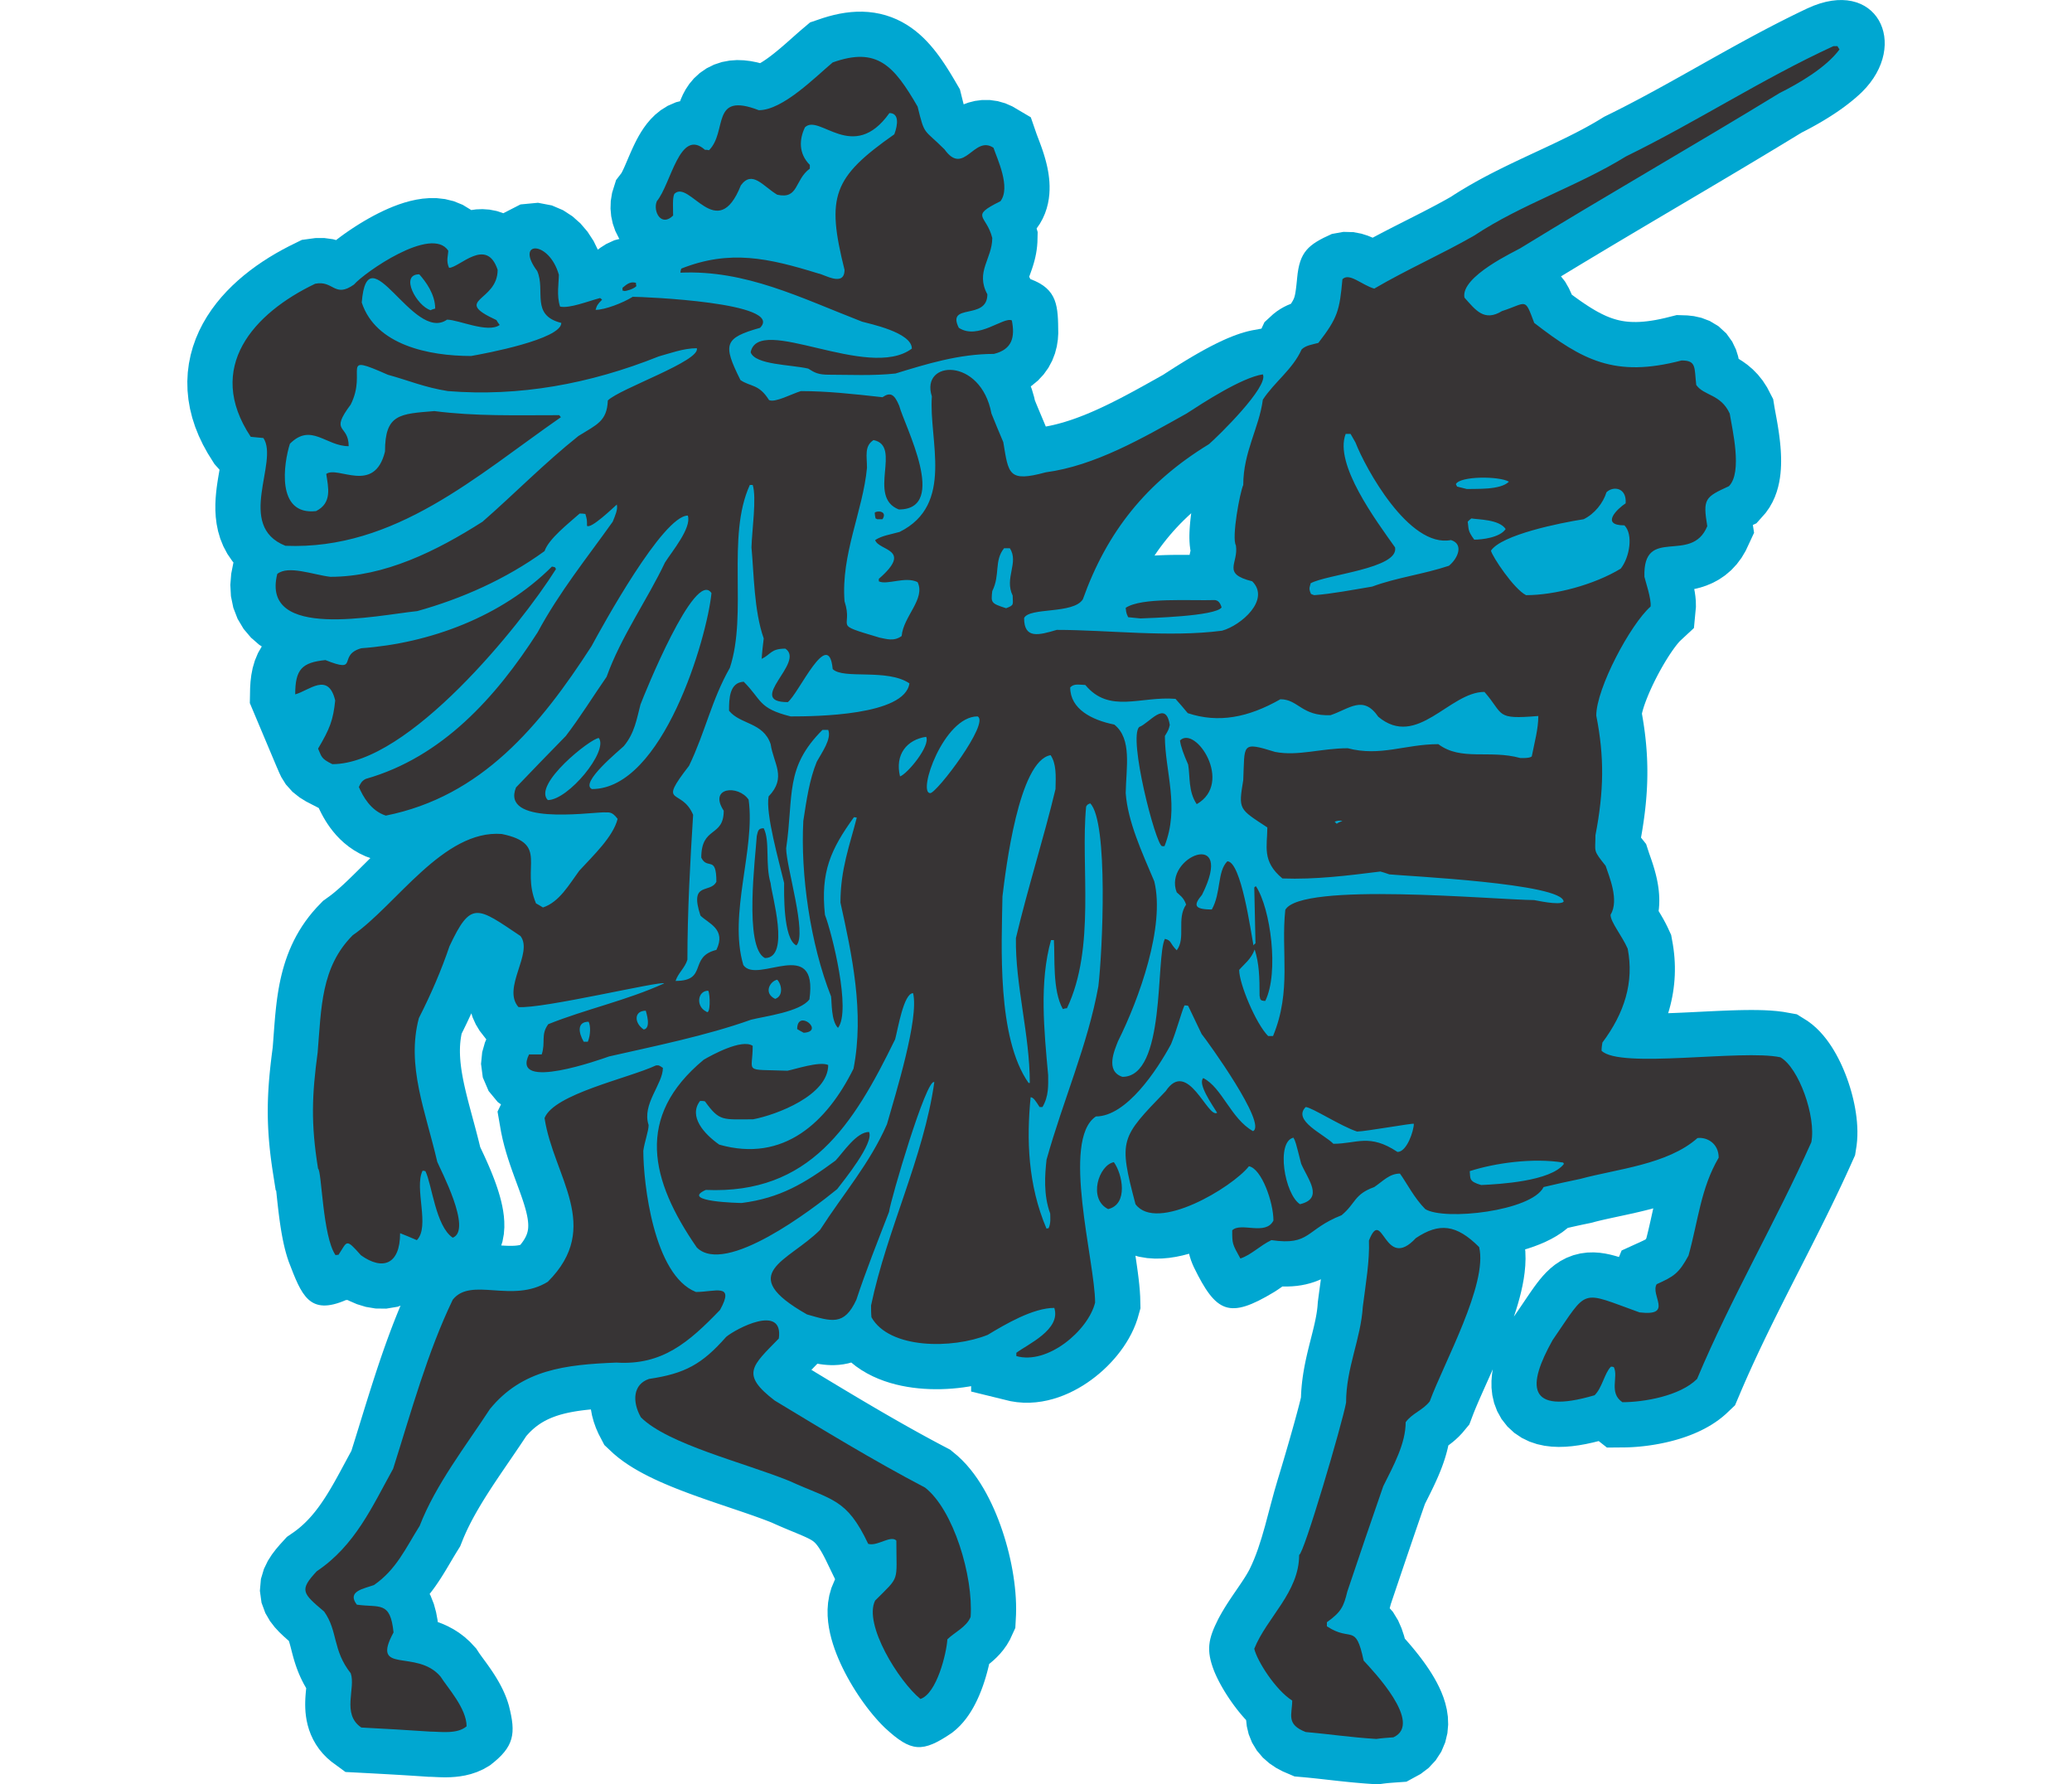<?xml version="1.0" encoding="UTF-8"?>
<!DOCTYPE svg PUBLIC "-//W3C//DTD SVG 1.1//EN" "http://www.w3.org/Graphics/SVG/1.1/DTD/svg11.dtd">
<!-- Creator: CorelDRAW -->
<svg xmlns="http://www.w3.org/2000/svg" xml:space="preserve" width="7.848in" height="6.757in" version="1.1" style="shape-rendering:geometricPrecision; text-rendering:geometricPrecision; image-rendering:optimizeQuality; fill-rule:evenodd; clip-rule:evenodd"
viewBox="0 0 7847.72 8247.97"
 xmlns:xlink="http://www.w3.org/1999/xlink"
 xmlns:xodm="http://www.corel.com/coreldraw/odm/2003">
 <defs>
  <style type="text/css">
   <![CDATA[
    .fil1 {fill:#373435}
    .fil0 {fill:#00A7D1}
   ]]>
  </style>
 </defs>
 <g id="Layer_x0020_1">
  <g id="_2008650395504">
   <path class="fil0" d="M6185.29 5774.87l1.03 10.12 0.87 33.18 -1.2 32.02 -2.91 31.13 -4.27 30.29 -5.45 29.76 -6.44 29.35 -7.32 29.03 -8.06 28.72 -8.73 28.53 -9.29 28.33 -0.37 1.08 0.84 -1.53 20.73 -30.25 13.59 -19.99 12.8 -18.95 12.2 -18.02 11.76 -17.28 11.57 -16.7 11.62 -16.34 12 -16.2 12.78 -16.34 14.07 -16.66 15.82 -17.03 18.36 -17.46 21.56 -17.57 25.2 -16.91 28.65 -15.07 31.34 -12.07 32.57 -8.22 32.06 -4.21 30.03 -0.75 27.59 1.82 25.05 3.6 22.69 4.67 20.87 5.35 19.87 5.83 0.29 0.09 12.33 -30.05 88.57 -40.37 10.43 -4.88 7.83 -3.83 4.09 -2.14 0.17 -0.23 3.22 -5.08 0.58 -2.19 3.37 -13.33 3.31 -13.47 3.26 -13.68 3.23 -13.86 3.19 -14 3.18 -14.11 3.18 -14.3 3.24 -14.59 3.29 -14.74 2.27 -10.05 -1.53 0.42 -20.7 5.45 -20.5 5.13 -20.18 4.85 -19.82 4.59 -19.45 4.38 -19.08 4.2 -18.71 4.05 -18.21 3.9 -17.71 3.8 -17.21 3.71 -16.63 3.64 -15.93 3.55 -15.32 3.55 -14.58 3.49 -13.8 3.47 -20.36 5.37 -16.3 3.32 -10.05 2.06 -9.92 2.08 -9.86 2.09 -10.05 2.18 -10.18 2.22 -10.08 2.23 -10.1 2.27 -10.26 2.33 -8.78 1.99 -25.26 19.77 -26.19 17.26 -25.98 14.68 -25.88 12.72 -25.83 11.15 -25.91 9.91 -26.11 8.88 -16.08 4.87zm-149.89 555.21l-10.4 23.46 -10.81 24.23 -10.51 23.49 -10.13 22.7 -9.67 21.74 -9.12 20.71 -8.48 19.55 -7.75 18.25 -6.92 16.76 -5.98 15.05 -18.14 48.13 -33.14 39.87 -15.64 16.44 -15.24 14.23 -14.39 12.14 -13.18 10.23 -5.55 4.03 -0.15 0.82 -3.21 14.23 -3.52 14.02 -3.74 13.56 -3.92 13.21 -4.17 13.11 -4.33 12.77 -4.43 12.42 -4.6 12.26 -4.73 12.07 -4.81 11.76 -4.84 11.47 -4.92 11.32 -4.97 11.12 -5.01 10.91 -4.97 10.66 -5 10.49 -5 10.36 -4.98 10.16 -4.9 9.9 -4.85 9.72 -4.78 9.55 -4.74 9.43 -4.63 9.2 -3.05 6.06 -6.06 17.41 -5.24 15.1 -5.23 15.09 -5.24 15.14 -5.21 15.09 -5.19 15.06 -10.41 30.31 -5.16 15.04 -5.16 15.11 -5.18 15.16 -5.17 15.14 -5.16 15.14 -5.16 15.14 -10.31 30.33 -5.14 15.13 -5.15 15.18 -10.29 30.35 -5.11 15.08 -5.13 15.18 -5.14 15.2 -5.14 15.22 -10.22 30.24 -5.16 15.31 -5.14 15.22 -5.12 15.16 -5.13 15.2 -2.42 7.2 -1.48 5.95 -3.3 12.42 15.01 16.88 23.86 39.33 15.85 36.22 11.44 34.13 3.69 13.66 6.48 7.27 10.31 11.78 10.9 12.71 11.39 13.57 11.77 14.4 12 15.1 12.2 15.86 12.32 16.6 12.3 17.28 12.2 17.98 12.11 18.85 11.84 19.68 11.47 20.59 11.04 21.73 10.48 23.16 9.7 24.86 8.62 26.95 7.07 29.53 4.83 32.82 1.41 36.37 -3.47 39.94 -10.17 42.53 -18.14 43.11 -26.27 40.4 -32.62 34.86 -36.55 27.73 -65.72 35.84 -50.22 3.55 -9.31 0.68 -4.5 0.34 -4.56 0.34 -4.25 0.34 -4.06 0.34 -4.22 0.38 -4.14 0.37 -3.81 0.37 -3.64 0.37 -3.65 0.4 -3.45 0.39 -3.4 0.42 -3.21 0.41 -25.05 3.55 -33.21 -2.18 -12 -0.83 -11.9 -0.87 -11.69 -0.91 -11.69 -0.96 -11.45 -0.99 -11.15 -0.99 -11.25 -1.03 -11.09 -1.08 -10.82 -1.06 -10.76 -1.09 -10.73 -1.11 -10.54 -1.13 -10.32 -1.1 -10.26 -1.13 -10.19 -1.12 -10.24 -1.14 -9.98 -1.13 -9.93 -1.11 -9.89 -1.11 -9.73 -1.1 -9.62 -1.08 -9.55 -1.06 -9.65 -1.06 -9.52 -1.04 -9.38 -0.99 -9.4 -0.98 -9.38 -0.95 -9.37 -0.94 -9.25 -0.88 -9.21 -0.86 -42.87 -3.78 -54.75 -23.5 -30.62 -16.29 -30.81 -20.78 -30.12 -26.37 -27.63 -32.48 -22.44 -37.19 -15.47 -38.62 -8.64 -36.42 -3.15 -28.72 -7.78 -8.48 -9.81 -11.15 -9.52 -11.26 -9.15 -11.26 -8.89 -11.3 -8.67 -11.43 -8.36 -11.43 -8.03 -11.35 -7.87 -11.47 -7.56 -11.4 -7.35 -11.45 -7.11 -11.49 -6.84 -11.45 -6.59 -11.46 -6.33 -11.44 -6.06 -11.47 -5.85 -11.55 -5.6 -11.66 -5.38 -11.88 -5.14 -12.14c-37.72,-96.55 -27.68,-147.9 18.77,-240.16l9.66 -17.87 9.76 -17.12 9.88 -16.46 9.83 -15.74 9.71 -15.01 9.53 -14.41 9.39 -13.94 9.09 -13.31 8.79 -12.83 8.48 -12.38 8.07 -11.86 7.65 -11.4 7.2 -10.95 6.68 -10.43 6.2 -10.03 5.68 -9.56 5.13 -9.08 4.55 -8.53c59.34,-119.38 86.6,-272.65 129.65,-413.07l9.11 -30.01 9.08 -30.3 9.05 -30.46 8.92 -30.3 8.74 -29.93 8.48 -29.37 8.17 -28.61 7.8 -27.61 7.37 -26.39 6.85 -24.87 6.29 -23.23 5.65 -21.26 4.92 -18.95 4.09 -16.31 3.13 -13.02 0.64 -16.62 1.22 -19.62 1.66 -19.18 2.03 -18.78 2.38 -18.4 2.65 -17.9 2.9 -17.42 3.1 -17.02 3.29 -16.62 3.41 -16.22 3.52 -15.82 3.56 -15.34 3.61 -15.01 3.6 -14.58 3.55 -14.12 3.47 -13.73 3.4 -13.4 3.31 -13.11 3.19 -12.71 3 -12.3 2.86 -11.99 2.67 -11.65 2.47 -11.25 2.26 -10.95 2.08 -10.76 1.83 -10.35 1.6 -10.03 1.38 -9.82 1.15 -9.6 0.92 -9.37 1.29 -17.14 1.98 -15.46 1.35 -10.34 1.35 -10.14 1.36 -10.07 1.36 -10.07 1.36 -9.89 1.33 -9.84 1.33 -9.73 2.57 -19.11 0.1 -0.81 -10.78 4.81 -18.66 7.14 -19.61 6.27 -20.4 5.26 -20.66 4.09 -20.87 2.99 -20.89 1.89 -20.94 0.93 -20.93 -0.01 -3.94 -0.15 -4.74 3.32 -10.22 7.07 -11.52 7.74 -12.83 8.22c-207.1,124.65 -266.82,96.24 -370.14,-115.15l-6.59 -14.9 -6.46 -16.59 -5.83 -18.07 -3.33 -12.98 -2.05 0.63 -28.93 7.54 -29.94 6.27 -31.01 4.74 -32.24 2.86 -33.9 0.58 -35.72 -2.43 -37.44 -6.23 -16.79 -4.78 2.56 17.08 4.37 30.05 4.04 29.41 3.63 28.77 3.12 28.15 2.5 27.73 1.71 27.65 1.33 54.19 -13.79 48.86 -8.43 24.06 -9.56 23.05 -10.59 22.14 -11.45 21.21 -12.26 20.44 -13.03 19.71 -13.73 19.05 -14.46 18.49 -15.08 17.84 -15.75 17.31 -16.38 16.72 -17.03 16.2 -17.69 15.63 -18.3 15.03 -18.83 14.36 -19.53 13.8 -20.3 13.18 -20.97 12.47 -21.61 11.65 -22.36 10.87 -23.21 9.98 -24.01 9 -24.85 7.88 -25.67 6.64 -26.72 5.29 -27.66 3.7 -28.46 1.9 -29.35 -0.08 -30.03 -2.38 -30.48 -4.81 -181.35 -44.42 0 -24.88 -11.71 2.08 -24.92 3.71 -25.07 3.05 -25.37 2.38 -25.63 1.71 -25.76 0.96 -25.86 0.26 -26.06 -0.51 -26.2 -1.3 -26.2 -2.15 -26.28 -3 -26.47 -3.99 -26.45 -4.97 -26.52 -6.09 -26.54 -7.27 -26.56 -8.6 -26.53 -10.05 -26.42 -11.65 -26.24 -13.38 -25.99 -15.37 -25.54 -17.49 -22.01 -17.54 -15.09 4.14 -21.33 4.11 -20.54 2.57 -19.78 1.15 -18.56 0.04 -17.49 -0.89 -16.27 -1.55 -15.35 -2.08 -12.09 -2.05 -27.72 28.51 21.42 12.93 20.92 12.64 20.89 12.62 20.94 12.62 21.05 12.67 21.08 12.68 21.11 12.66 21.18 12.68 21.24 12.68 21.25 12.66 21.27 12.61 21.36 12.62 21.42 12.61 21.44 12.58 21.48 12.53 21.49 12.47 21.53 12.42 21.61 12.41 21.61 12.33 21.64 12.27 21.68 12.21 21.74 12.15 21.72 12.07 21.72 11.97 21.76 11.88 21.8 11.81 21.8 11.69 21.83 11.6 41.44 21.8 34.13 28.24 21.2 19.94 19.56 20.61 18.14 21.2 16.88 21.7 15.79 22.15 14.89 22.67 13.98 23.05 13.16 23.36 12.47 23.78 11.8 24.17 11.15 24.43 10.55 24.76 9.96 25.03 9.38 25.24 8.8 25.38 8.28 25.62 7.74 25.79 7.18 25.9 6.61 25.93 6.08 25.99 5.49 26.02 4.93 25.99 4.33 25.92 3.74 25.88 3.14 25.85 2.48 25.75 1.8 25.57 1.13 25.55 0.36 25.52 -0.45 25.52 -3.26 61.45 -25.03 54.49 -14.8 25.16 -15.48 21.7 -15.61 18.65 -15.23 15.97 -14.49 13.61 -13.48 11.6 -6.85 5.51 -2.56 11.19 -3.34 13.63 -3.61 13.82 -3.9 13.99 -4.22 14.32 -4.59 14.53 -4.88 14.58 -5.26 14.77 -5.67 14.96 -6.13 15.1 -6.59 15.22 -7.16 15.39 -7.78 15.53 -8.53 15.72 -9.4 15.93 -10.48 16.19 -11.69 16.37 -13.25 16.6 -15.1 16.76 -17.43 16.84 -20.22 16.65c-137.45,93.49 -188.45,89.59 -310.06,-22.9l-15.1 -15.01 -14.69 -15.53 -14.26 -16.01 -13.96 -16.44 -13.74 -17 -13.54 -17.52 -13.32 -18.05 -13.07 -18.49 -12.8 -18.93 -12.59 -19.42 -12.27 -19.83 -11.92 -20.16 -11.57 -20.56 -11.26 -21.04 -10.78 -21.4 -10.28 -21.67 -9.75 -22.07 -9.22 -22.5 -8.57 -23 -7.84 -23.44 -7.07 -24.1 -6.19 -24.93 -5.08 -25.76 -3.81 -26.75 -2.24 -28.16 -0.25 -29.74 2.32 -31.36 5.58 -33.11 9.81 -34.71 16.95 -40.42 -43.39 -89.76 -7.14 -14.04 -6.68 -12.46 -6.22 -10.94 -5.73 -9.48 -5.2 -8.06 -4.67 -6.74 -4.17 -5.59 -3.57 -4.43 -3.14 -3.58 -2.86 -3 -2.55 -2.46 -2.36 -2.07 -2.46 -1.99 -2.73 -2.01 -3.17 -2.15 -3.84 -2.39 -4.65 -2.69 -5.67 -3.04 -6.73 -3.38 -7.89 -3.74 -9.11 -4.14 -10.31 -4.5 -11.49 -4.89 -12.66 -5.27 -13.87 -5.74 -15.03 -6.21 -16.09 -6.7 -17.11 -7.21 -18.16 -7.8 -19.19 -8.42 -14.79 -6.68 -14.35 -5.69 -18.61 -7.12 -19.69 -7.31 -20.64 -7.46 -21.5 -7.59 -22.34 -7.77 -22.98 -7.88 -23.59 -8.03 -24.09 -8.14 -24.56 -8.3 -24.95 -8.43 -25.28 -8.62 -25.48 -8.75 -25.64 -8.93 -25.81 -9.12 -25.83 -9.34 -25.78 -9.51 -25.78 -9.79 -25.69 -10.04 -25.54 -10.34 -25.32 -10.64 -25.12 -11.02 -24.89 -11.44 -24.59 -11.91 -24.23 -12.41 -23.95 -13.06 -23.71 -13.83 -23.4 -14.75 -22.96 -15.71 -22.7 -17.05 -22.4 -18.66 -42.74 -40.08 -26.91 -51.62 -11.94 -27.24 -10.07 -28.34 -8.1 -29.74 -5.07 -27.45 -10.57 1 -17.38 1.88 -16.81 2.1 -16.28 2.3 -15.69 2.54 -15.12 2.75 -14.49 2.98 -13.99 3.22 -13.45 3.47 -12.79 3.67 -12.26 3.92 -11.83 4.19 -11.33 4.42 -10.85 4.66 -10.41 4.91 -10.12 5.24 -9.81 5.56 -9.48 5.86 -9.27 6.24 -9.17 6.72 -9.08 7.23 -8.99 7.76 -8.91 8.34 -8.97 9.08 -9.02 9.86 -3.29 3.9 -3.62 5.52 -11.1 16.74 -11.15 16.66 -11.16 16.52 -11.17 16.48 -11.21 16.46 -11.23 16.43 -11.15 16.27 -11.06 16.22 -11.07 16.23 -11 16.18 -10.87 16.06 -10.74 16.03 -10.67 16.01 -10.49 15.93 -10.27 15.76 -10.09 15.74 -9.95 15.73 -9.74 15.68 -9.49 15.53 -9.18 15.39 -8.99 15.41 -8.72 15.3 -8.36 15.09 -8.05 14.99 -7.76 14.92 -7.43 14.81 -7.07 14.63 -6.69 14.46 -6.34 14.33 -5.97 14.21 -13.27 33.29 -15.39 24.73 -5.14 8.38 -5.25 8.69 -5.22 8.7 -5.29 8.92 -5.46 9.22 -5.61 9.5 -5.67 9.55 -5.71 9.62 -6.02 10.05 -6.25 10.32 -6.35 10.32 -6.6 10.55 -6.89 10.76 -7.18 10.98 -7.4 10.98 -7.68 11.12 -8.14 11.37 -8.46 11.43 -8.82 11.47 -2.72 3.4 4.28 7.58 15.36 39.05 10.12 37.11 6.77 36.04 1.29 10.17 21.07 7.89 25.13 11.22 25.63 13.66 25.89 16.36 25.7 19.4 24.77 22.25 29.48 31.61 12.21 18.8 1.64 2.43 2.32 3.34 2.86 4.05 3.42 4.71 4.03 5.54 4.47 6.1 4.73 6.47 5.07 6.89 5.44 7.48 5.75 7.98 5.88 8.28 6.09 8.7 6.31 9.22 6.42 9.57 6.4 9.85 6.54 10.32 6.62 10.89 6.61 11.29 6.58 11.83 6.47 12.21 6.39 12.83 6.31 13.57 5.97 13.96 5.76 14.67 5.49 15.76 5.03 16.49c33.22,129.64 26.45,190.15 -87.7,276.86l-30.38 17.67 -29.52 13.06 -28.01 9.34 -26.21 6.4 -24.19 4.16 -22.22 2.53 -20.56 1.38 -18.74 0.51 -16.89 -0.04 -15.21 -0.37 -13.49 -0.53 -11.41 -0.55 -9.08 -0.42 -6.23 -0.23 -12.31 -0.19 -15.7 -1.1 -9.87 -0.68 -9.77 -0.68 -9.85 -0.65 -9.9 -0.65 -16.67 -1.08 -12.94 -0.82 -9.86 -0.63 -9.72 -0.6 -9.77 -0.61 -9.86 -0.58 -9.9 -0.6 -9.83 -0.58 -9.75 -0.56 -9.91 -0.56 -9.95 -0.58 -9.87 -0.57 -9.8 -0.56 -9.8 -0.55 -9.84 -0.55 -9.87 -0.54 -9.78 -0.54 -9.86 -0.53 -9.91 -0.54 -29.68 -1.6 -9.89 -0.53 -9.92 -0.53 -9.68 -0.53 -72.14 -3.74 -65.38 -47.99 -20.39 -17.64 -18.84 -19.34 -17.16 -20.9 -15.03 -22.01 -12.7 -22.39 -10.49 -22.6 -8.43 -22.53 -6.38 -21.83 -4.65 -20.74 -3.2 -19.69 -2.08 -18.75 -1.08 -17.46 -0.39 -16.21 0.16 -15.13 0.52 -14.01 0.81 -13.05 0.94 -11.84 0.98 -10.66 0.95 -9.67 0.31 -3.05 -1.6 -2.62 -8.89 -15.8 -8.1 -15.55 -7.37 -15.37 -6.69 -15.12 -5.98 -14.72 -5.33 -14.17 -4.75 -13.67 -4.26 -13.13 -3.74 -12.39 -3.32 -11.62 -2.95 -10.86 -2.7 -10.24 -2.43 -9.49 -2.15 -8.39 -1.98 -7.69 -1.84 -6.92 -1.67 -6.04 -1.52 -5.23 -1.36 -4.36 -1.31 -3.88 -0.53 -1.45 -8.17 -7.06 -18.07 -16.22 -18.83 -18.15 -20.15 -21.82 -21.61 -28.02 -21.58 -37.05 -17.62 -47.78 -7.63 -55.3 4.81 -54.54 14 -46.62 17.94 -36.99 18.66 -29.16 18.31 -24.16 18.17 -21.38 32.85 -36.06 33.23 -22.98 10.61 -7.84 10.29 -8.1 10 -8.39 9.77 -8.67 9.53 -8.96 9.31 -9.24 9.17 -9.61 9.02 -9.93 8.86 -10.26 8.72 -10.57 8.65 -10.99 8.55 -11.33 8.45 -11.68 8.39 -12.05 8.39 -12.52 8.36 -12.85 8.23 -13.08 8.27 -13.52 8.29 -13.94 8.29 -14.2 8.24 -14.48 8.32 -14.85 8.41 -15.26 8.49 -15.53 8.52 -15.75 8.63 -16.01 8.79 -16.36 8.94 -16.57 9.04 -16.74 8.49 -15.59 1.65 -5.22 7.75 -24.74 7.74 -24.8 7.71 -24.93 7.75 -25.01 7.72 -25.04 15.53 -50.32 7.84 -25.27 7.87 -25.24 7.92 -25.28 8.01 -25.41 8.1 -25.42 8.17 -25.4 8.27 -25.44 8.41 -25.54 8.56 -25.53 8.65 -25.47 8.82 -25.47 8.98 -25.54 9.17 -25.51 9.31 -25.44 9.52 -25.44 9.75 -25.52 10 -25.44 10.17 -25.35 10.45 -25.33 3.42 -8.09 -13.51 5.09 -52.37 8.7 -49.52 -0.57 -45.26 -7.56 -40.93 -12.5 -37.23 -16.1 -5.58 -3.07 -7.8 0.03c-170.42,73.9 -205.34,-22.58 -264.88,-177.63l-6.95 -20.8 -5.99 -20.32 -5.26 -20.04 -4.67 -19.92 -4.18 -19.72 -3.77 -19.57 -3.41 -19.43 -3.12 -19.28 -2.85 -19.04 -2.62 -18.79 -2.41 -18.43 -2.24 -18.09 -2.05 -17.57 -1.91 -16.96 -1.77 -16.25 -1.66 -15.51 -1.55 -14.65 -1.43 -13.33 -2.35 -2.36 -13.7 -86.96 -3.1 -20.75 -2.86 -20.4 -2.65 -20.13 -2.41 -19.89 -2.19 -19.57 -1.97 -19.4 -1.74 -19.23 -1.52 -19.02 -1.29 -18.79 -1.07 -18.61 -0.87 -18.57 -0.63 -18.43 -0.42 -18.29 -0.2 -18.09 -0.01 -18.15 0.21 -18.05 0.39 -17.95 0.61 -17.9 0.77 -17.88 0.96 -17.89 1.13 -17.82 1.3 -17.82 1.46 -17.97 1.63 -18.01 1.76 -18.04 1.9 -18.06 2.03 -18.28 2.19 -18.48 2.27 -18.57 2.42 -18.82 1.76 -13.35 1.09 -13.51 1.41 -18.47 1.39 -18.69 1.4 -19 1.44 -19.19 1.51 -19.42 1.62 -19.61 1.74 -19.94 1.96 -20.16 2.16 -20.29 2.43 -20.61 2.75 -20.89 3.13 -21.09 3.52 -21.29 3.99 -21.51 4.52 -21.84 5.13 -22.02 5.74 -22.15 6.44 -22.32 7.21 -22.52 8.04 -22.62 8.89 -22.61 9.79 -22.62 10.81 -22.73 11.85 -22.6 12.83 -22.35 13.88 -22.1 14.99 -21.9 16.08 -21.49 17.1 -21.04 18.2 -20.58 29.58 -30.84 31.34 -22.51 13.47 -10.43 14.58 -12.02 15.6 -13.52 16.46 -14.85 17.2 -16.07 17.9 -17.15 18.62 -18.19 19.24 -18.98 19.8 -19.69 20.4 -20.27 14.31 -14.17 -22.71 -8.46 -27.87 -13.24 -25.69 -14.89 -23.44 -16.17 -21.2 -17.02 -19.11 -17.59 -17.1 -17.85 -15.25 -17.84 -13.44 -17.5 -11.92 -17.1 -10.55 -16.57 -9.34 -15.96 -8.22 -15.19 -7.19 -14.27 -5.57 -11.8 -57.79 -29.77 -30.72 -18.92 -32.94 -26.24 -30.51 -33.98 -21.24 -34.03 -11.32 -24.17 -5.09 -12.16 -5.38 -12.1 -123.66 -293.69 1.32 -69.8 1.87 -29.63 3.73 -30.65 6.3 -32.28 9.95 -33.94 14.64 -35.24 17.41 -30.2 -12.4 -8.13 -37.6 -32.69 -33.99 -40.18 -27.85 -46.74 -19.78 -51.3 -10.97 -53.1 -2.81 -52.73 4.11 -51.16 10.31 -52.38 -4.9 -5.62 -23.16 -33.82 -18.62 -35.04 -14.2 -35.27 -10.17 -34.59 -6.75 -33.39 -3.97 -31.9 -1.78 -30.35 -0.06 -28.78 1.22 -27.21 2.15 -25.66 2.79 -24.41 3.22 -23.01 3.4 -21.56 3.43 -20.23 3.07 -17.62 -23.47 -26.28 -31.27 -49.91 -22.09 -40.16 -19.29 -40.66 -16.46 -41.23 -13.47 -41.68 -10.45 -42.02 -7.31 -42.21 -4.16 -42.2 -0.97 -41.94 2.13 -41.44 5.16 -40.61 8.01 -39.71 10.72 -38.5 13.14 -37.13 15.39 -35.72 17.41 -34.3 19.24 -32.77 20.78 -31.22 22.2 -29.77 23.49 -28.41 24.62 -27.03 25.59 -25.73 26.53 -24.52 27.37 -23.39 28.09 -22.22 28.7 -21.15 29.32 -20.12 29.85 -19.16 30.36 -18.2 30.72 -17.26 31.07 -16.34 59.53 -29.38 62.54 -8.48 41.61 -0.11 39.48 5.37 14.89 4 6.54 -5.11 15.53 -11.69 16.37 -11.89 17.25 -12.06 17.93 -12.11 18.59 -12.09 19.36 -12.14 20.1 -12.07 20.63 -11.85 21.23 -11.62 21.94 -11.38 22.54 -10.95 23.1 -10.46 23.83 -9.9 24.63 -9.25 25.56 -8.42 26.61 -7.44 28.08 -6.25 29.94 -4.71 32.05 -2.56 34.46 0.26 37.43 4.26 40.03 9.74 41.46 16.76 39.65 24.16 22.77 -3.09 29.38 -1.16 31.89 2.23 33.63 6.49 30.58 10.2 79.31 -40.64 80.83 -7.65 64.35 12.31 51.58 21.99 43.26 28.12 37.46 33.29 32.62 38.2 27.96 42.89 19.49 40.04 12.04 -9.16 26.4 -16.87 37.91 -17.53 23.54 -6.11 -2.17 -3.12 -16.93 -33.95 -11.66 -33.8 -7.28 -34.16 -3.13 -34.8 1.15 -36.03 6.13 -37.51 18.39 -58.84 24.34 -31.57 0.57 -0.94 2.22 -4.07 3.1 -6.09 3.72 -7.82 4.26 -9.35 4.71 -10.74 5.13 -11.88 5.43 -12.73 5.8 -13.58 6.21 -14.39 6.66 -15.01 7.13 -15.58 7.74 -16.16 8.55 -16.88 9.53 -17.47 10.68 -18.02 12.25 -18.7 14.44 -19.66 17.29 -20.37 20.98 -20.97 25.9 -21.01 31.96 -20 38.52 -16.72 18.88 -4.67 3.56 -9.63 9.56 -21.61 12.66 -23.6 16.72 -25.09 21.63 -25.76 26.96 -24.73 31.44 -21.68 34.69 -17.14 36.15 -11.92 35.72 -6.69 33.99 -2.37 32.19 1.06 30.46 3.63 29.15 5.69 14.94 3.87 1.8 -1.01 6.89 -4.13 7.51 -4.78 7.99 -5.34 8.42 -5.89 8.72 -6.32 9.01 -6.77 9.29 -7.18 9.36 -7.44 9.48 -7.71 9.62 -7.98 9.67 -8.15 9.59 -8.23 9.56 -8.3 9.68 -8.5 9.62 -8.47 18.83 -16.7 9.4 -8.36 9.43 -8.3 9.29 -8.12 9.29 -8 38.6 -32.66 59.9 -20.32 25.45 -7.67 25.51 -6.63 25.74 -5.59 26.07 -4.4 26.38 -3.12 26.61 -1.7 26.94 -0.18 27.14 1.52 27.02 3.25 26.87 5.07 26.54 6.9 25.93 8.73 24.88 10.32 23.81 11.81 22.69 13.14 21.3 14.19 19.93 14.99 18.66 15.69 17.45 16.2 16.3 16.57 15.24 16.78 14.41 17.05 13.63 17.24 12.98 17.4 12.43 17.56 12.02 17.76 11.64 17.9 11.35 18.07 11.17 18.31 11.04 18.51 25.75 44.05 13.02 52.34 4.33 16.95 22.24 -8.15 29.65 -7.54 33.23 -4.32 35.76 0.04 36.51 5.18 35.15 10.08 32.42 14.17 85.47 50.39 26.38 76.31 1.12 3.08 1.65 4.44 2.05 5.42 2.42 6.31 2.79 7.3 3.03 7.98 3.15 8.42 3.41 9.23 3.56 9.93 3.62 10.39 3.62 10.83 3.64 11.35 3.61 11.88 3.57 12.49 3.41 12.91 3.29 13.51 3.07 14.21 2.79 14.75 2.41 15.37 2.01 16.15 1.44 16.86 0.8 17.88 -0.08 18.64 -1.05 19.64 -2.37 20.86 -3.9 21.86 -5.8 22.72 -7.95 23.46 -10.51 23.93 -13.3 24.09 -15.03 21.74 4.86 16.58 -1.15 46.76 -1.4 18.73 -2.16 17.82 -2.76 16.71 -3.23 15.82 -3.59 14.77 -3.73 13.64 -3.75 12.37 -3.69 11.43 -3.57 10.4 -3.29 9.3 -2.95 8.13 -2.53 7.02 -1.34 3.77 5.47 10.69c127.62,47.04 127.79,126.34 128.93,251.06l-1.92 29.18 -4.82 30.97 -8.44 32.51 -12.78 33.13 -17.49 32.88 -22.31 31.22 -26.23 28.1 -29.06 23.98 -4.19 2.69 5.14 13.8 10.62 36.08 3.18 14.39 3 7.42 3.06 7.55 3.1 7.52 3.21 7.73 3.29 7.91 3.27 7.83 3.38 8.02 3.45 8.19 3.47 8.22 3.48 8.25 3.61 8.54 3.61 8.6 3.62 8.64 7.16 17.17 4.14 -0.71 16.15 -3.19 16.39 -3.65 16.6 -4.08 16.72 -4.5 16.91 -4.9 17.12 -5.35 17.29 -5.74 17.38 -6.11 17.55 -6.5 17.74 -6.89 17.83 -7.21 17.98 -7.58 18.05 -7.87 18.21 -8.22 18.33 -8.51 18.4 -8.78 18.49 -9.03 18.59 -9.3 18.7 -9.53 18.73 -9.72 18.82 -9.93 18.94 -10.12 18.97 -10.28 19.03 -10.4 19.11 -10.54 19.16 -10.64 19.25 -10.74 19.33 -10.81 19.35 -10.83 13.28 -7.44 1.72 -1.12 8.19 -5.3 8.65 -5.6 9.33 -6.02 9.93 -6.37 10.41 -6.63 10.94 -6.94 11.42 -7.17 11.74 -7.3 12.17 -7.5 12.54 -7.64 12.85 -7.73 13.14 -7.8 13.4 -7.84 13.62 -7.84 13.89 -7.87 14.11 -7.82 14.29 -7.76 14.5 -7.68 14.68 -7.57 14.69 -7.35 14.91 -7.23 15.2 -7.09 15.37 -6.87 15.51 -6.57 15.77 -6.32 16.13 -6.04 16.63 -5.73 17.1 -5.3 17.76 -4.86 18.82 -4.34 45.11 -8.19 13.96 -29.84 40.44 -37.17 17.03 -13.22 16.6 -10.97 16.01 -9.1 15.04 -7.39 14.09 -6.04 3.2 -1.2 3.13 -4.91 2.64 -4.33 2.22 -3.81 1.77 -3.24 1.41 -2.75 1.17 -2.41 1 -2.25 0.83 -2.01 0.68 -1.78 0.68 -1.98 0.75 -2.38 0.75 -2.64 0.77 -3.03 0.82 -3.57 0.89 -4.28 0.93 -5 0.96 -5.74 0.98 -6.51 1.02 -7.47 1.03 -8.34 1.05 -9.05 1.06 -9.97 1.12 -10.99 1.14 -11.75c11.26,-119.91 50.18,-153.23 160.39,-202.53l53.59 -9.62 46.21 1.26 36.74 7.02 28.49 8.93 22.41 9.14 1.29 0.61 10.33 -5.54 15.23 -8.07 15.08 -7.93 15.03 -7.82 14.98 -7.74 14.87 -7.64 14.77 -7.55 14.68 -7.47 14.56 -7.39 14.56 -7.39 14.44 -7.3 28.6 -14.49 14.18 -7.21 14.07 -7.18 13.95 -7.15 13.99 -7.23 13.9 -7.22 13.8 -7.22 13.72 -7.25 13.63 -7.27 13.61 -7.34 13.5 -7.37 13.42 -7.43 13.42 -7.53 8.51 -4.83 16.84 -10.97 23.75 -14.91 23.79 -14.4 23.8 -13.95 23.81 -13.54 23.84 -13.16 23.8 -12.78 23.77 -12.45 23.69 -12.13 23.63 -11.85 23.52 -11.57 23.42 -11.36 23.29 -11.14 23.14 -10.96 22.97 -10.79 22.84 -10.69 22.67 -10.57 22.46 -10.48 22.24 -10.39 22.01 -10.35 21.75 -10.31 21.54 -10.32 21.23 -10.29 20.95 -10.35 20.69 -10.38 20.35 -10.43 19.99 -10.48 19.72 -10.62 19.36 -10.7 18.95 -10.81 18.63 -10.95 27.55 -16.76 37.96 -18.72 28.95 -14.53 28.94 -14.78 28.99 -15.05 29.01 -15.25 29.02 -15.46 29.04 -15.65 29.11 -15.84 29.18 -16 29.22 -16.14 29.27 -16.27 29.36 -16.39 29.42 -16.48 29.51 -16.57 29.6 -16.63 29.73 -16.7 29.81 -16.7 29.93 -16.74 30.07 -16.73 30.2 -16.72 30.31 -16.66 30.49 -16.64 30.64 -16.54 30.81 -16.48 30.98 -16.35 31.14 -16.23 31.33 -16.08 31.56 -15.94 31.75 -15.74 31.97 -15.56 32.22 -15.33c319.03,-148.49 475.97,166.41 251.63,387.05l-11.32 10.63 -11.4 10.26 -11.5 9.95 -11.54 9.6 -11.63 9.34 -11.63 9.03 -11.65 8.75 -11.59 8.43 -11.73 8.32 -11.73 8.07 -11.53 7.72 -11.53 7.54 -11.51 7.34 -11.43 7.13 -11.38 6.94 -11.28 6.73 -11.16 6.52 -10.9 6.25 -10.83 6.1 -10.64 5.89 -10.58 5.76 -10.29 5.49 -9.98 5.25 -9.86 5.11 -9.6 4.9 -1.15 0.58 -30.21 18.44 -37.69 22.9 -37.68 22.81 -37.69 22.74 -37.7 22.67 -37.69 22.6 -37.7 22.54 -37.67 22.46 -37.67 22.44 -37.67 22.39 -37.66 22.34 -37.61 22.3 -37.64 22.27 -37.58 22.23 -37.58 22.22 -37.52 22.19 -37.54 22.22 -37.52 22.18 -37.45 22.18 -37.43 22.18 -37.38 22.18 -37.34 22.2 -37.31 22.21 -37.24 22.21 -37.22 22.27 -37.17 22.29 -37.1 22.31 -37.05 22.35 -37 22.4 -32.21 19.59 19.04 24.22 17.29 30.21 11.18 24.22 2.33 5.71 10.78 7.98 17.59 12.71 16.92 11.91 16.26 11.05 15.67 10.26 15.16 9.5 14.56 8.69 13.96 7.86 13.49 7.13 13.07 6.42 12.64 5.73 12.24 5.04 11.97 4.45 11.9 3.92 11.85 3.42 11.78 2.9 11.95 2.43 12.3 1.99 12.72 1.53 13.25 1.06 13.92 0.58 14.8 0.04 15.63 -0.53 16.6 -1.15 17.67 -1.82 18.79 -2.55 19.95 -3.32 21.16 -4.14 22.36 -5 54.3 -13.57 49.44 1.59 29.86 3.31 34.5 7.68 39.03 14.77 40.28 24.29 36.25 33.3 27.13 37.79 17.31 36.07 9.81 30.89 2.74 12.79 16.99 10.51 23.29 16.69 24.3 20.57 24.03 24.53 22.6 28.14 20.26 31.24 28.19 54.49 6.33 38.82 1.06 6.09 1.34 7.4 1.63 8.75 1.77 9.68 1.93 10.43 2.03 11.29 2.13 11.98 2.16 12.71 2.16 13.2 2.12 13.7 2.08 14.23 1.98 14.72 1.86 15.13 1.68 15.55 1.5 16.01 1.25 16.53 0.92 16.73 0.58 17.1 0.18 17.63 -0.34 18.12 -0.9 18.55 -1.62 19.17 -2.47 19.93 -3.56 20.76 -4.83 21.45 -6.46 22.43 -8.53 23.44 -11.05 24.33 -14.15 25.01 -17.83 25.24 -42.42 47.76 -16.55 7.63 5.71 36.13 -38.6 82.96 -19.07 32.24 -22.47 30.15 -25.55 27.35 -27.95 23.84 -29.21 19.81 -29.37 15.76 -28.45 11.98 -26.94 8.84 -24.98 6.3 -4.15 0.8 2.6 14.04 2.73 18.99 2.05 21.88 0.52 27.56 -9.21 97.78 -63.54 59.03 -2.76 2.82 -4.37 4.84 -5.57 6.61 -6.51 8.2 -7.18 9.5 -7.7 10.69 -8.13 11.77 -8.42 12.68 -8.63 13.5 -8.76 14.18 -8.76 14.7 -8.79 15.25 -8.7 15.59 -8.52 15.8 -8.34 16.03 -8.12 16.15 -7.77 16.05 -7.43 15.93 -7.01 15.71 -6.56 15.34 -6.03 14.85 -5.49 14.25 -4.85 13.46 -4.21 12.55 -3.49 11.38 -2.77 10.03 -2.03 8.46 -0.12 0.61 1.47 8.15 3.35 19.73 3.12 19.7 2.86 19.63 2.6 19.56 2.35 19.49 2.1 19.49 1.84 19.58 1.57 19.41 1.31 19.36 1.06 19.49 0.76 19.46 0.51 19.33 0.25 19.39 -0.01 19.53 -0.3 19.54 -0.55 19.52 -0.82 19.56 -1.06 19.59 -1.34 19.67 -1.58 19.64 -1.83 19.74 -2.08 19.85 -2.33 19.97 -2.57 20.03 -2.79 20.11 -3.03 20.25 -3.27 20.4 -3.48 20.56 -2.36 13.16 23.67 29.67 12.82 39.39 1.06 3.11 1.46 4.22 1.88 5.32 2.15 6.18 2.31 6.61 2.48 7.19 2.74 8.03 2.88 8.74 2.89 9.05 2.93 9.52 3.01 10.19 2.94 10.58 2.88 10.9 2.81 11.54 2.76 12.26 2.54 12.75 2.3 13.06 2.02 13.59 1.73 14.31 1.29 14.95 0.82 15.43 0.24 16.05 -0.42 16.93 -1.29 17.81 -1.46 12 6.28 10.39 7.91 13.34 8.34 14.61 8.64 15.89 8.76 17.29 18.09 39.02 7.91 43.93 3.07 20.42 2.44 20.34 1.88 20.38 1.25 20.44 0.65 20.38 0.03 20.25 -0.54 20.21 -1.17 20.25 -1.75 20.04 -2.34 19.95 -2.91 19.84 -3.5 19.71 -4.02 19.45 -4.55 19.3 -5.11 19.24 -5.19 17.52 29.93 -1.1 31.49 -1.35 32.07 -1.48 32.46 -1.58 32.73 -1.63 32.87 -1.61 32.79 -1.53 32.62 -1.41 32.33 -1.22 31.98 -0.97 31.49 -0.64 30.91 -0.25 30.28 0.23 29.85 0.79 29.48 1.52 29.23 2.43 29.49 3.65 62.9 11.18 49.89 31.09 21.58 16.21 18.9 16.6 16.91 16.9 15.16 17.06 13.74 17.06 12.69 17.32 11.83 17.56 10.96 17.69 10.22 17.75 9.64 18.02 9.14 18.3 8.62 18.54 8.1 18.68 7.63 18.86 7.21 19.13 6.76 19.39 6.28 19.45 5.8 19.57 5.37 19.75 4.89 19.96 4.4 20.08 3.88 20.23 3.35 20.47 2.75 20.67 2.12 20.76 1.45 21.1 0.69 21.46 -0.19 21.88 -1.17 22.35 -2.35 22.89 -7.08 44.74 -27.29 60.6 -16.29 35.53 -16.47 35.35 -16.62 35.18 -16.77 35.01 -16.88 34.83 -16.98 34.68 -17.06 34.54 -17.16 34.44 -17.2 34.29 -17.22 34.17 -17.24 34.04 -17.26 34 -17.24 33.86 -17.2 33.79 -17.17 33.75 -17.12 33.68 -17.02 33.61 -16.93 33.57 -16.8 33.5 -16.69 33.53 -16.56 33.49 -16.4 33.46 -16.22 33.46 -16.05 33.49 -15.84 33.48 -15.61 33.48 -15.39 33.53 -15.16 33.59 -14.89 33.63 -14.62 33.68 -31.67 74.59 -43.19 40.92 -15.99 13.67 -16.3 12.66 -16.36 11.54 -16.36 10.6 -16.5 9.81 -16.49 9.02 -16.43 8.29 -16.41 7.67 -16.41 7.1 -16.36 6.56 -16.22 6.02 -16.22 5.61 -16.2 5.18 -16.07 4.77 -15.91 4.37 -15.81 4.04 -15.79 3.71 -15.67 3.39 -15.41 3.06 -15.25 2.79 -15.13 2.5 -15.02 2.26 -14.72 1.96 -14.56 1.74 -14.41 1.48 -14.2 1.27 -13.92 1.01 -13.59 0.79 -13.58 0.57 -13.25 0.33 -84.42 0.75 -38.24 -30.05 -27.51 6.87 -32.45 7.01 -31.73 5.61 -31.3 4.19 -31.15 2.6 -31.41 0.82 -31.96 -1.36 -32.95 -4 -34.21 -7.46 -35.28 -11.83 -35.65 -17.23 -34.75 -23.31 -31.79 -29.39 -26.92 -34.29 -20.44 -36.93 -14.04 -37.35 -8.25 -36.26 -3.71 -34.11 -0.18 -31.76 2.33 -29.45 3.57 -23.22zm-4515.36 -868.87l-9.04 -24.61 -9.24 -25.64 -9.32 -26.75 -9.2 -27.82 -8.95 -28.94 -8.52 -30.17 -7.86 -31.38 -6.98 -32.53 -16.62 -95.21 15.98 -33.36 -15.13 -10.91 -42.04 -50.84 -26.92 -62.75 -8.2 -62.62 5.37 -54.24 12.73 -44.79 6.23 -14.37 -30.64 -39.52 -18 -29.86 -14.01 -30.89 -6.52 -19.95 -2.32 5.09 -5.16 11.17 -5.16 11.06 -5.22 11.09 -5.33 11.19 -5.42 11.25 -5.42 11.12 -5.45 11.09 -5.3 10.67 -1.55 7.57 -2.17 13.01 -1.72 13.1 -1.25 13.24 -0.82 13.49 -0.39 13.8 0.03 13.99 0.46 14.32 0.88 14.76 1.29 15.1 1.7 15.44 2.1 15.82 2.51 16.29 2.91 16.72 3.25 17.07 3.62 17.5 3.97 17.97 4.28 18.38 4.56 18.76 4.85 19.23 5.09 19.62 5.31 20.06 5.47 20.44 5.65 20.89 5.76 21.34 5.85 21.79 5.89 22.2 5.88 22.6 5.87 23.1 5.79 23.51 0.77 3.27 0.4 0.84 4.05 8.55 4.76 10.08 5.3 11.32 5.72 12.36 6.11 13.42 6.4 14.31 6.65 15.2 6.75 15.89 6.81 16.5 6.84 17.19 6.79 17.78 6.61 18.24 6.45 18.82 6.16 19.37 5.85 19.99 5.37 20.64 4.84 21.38 4.17 22.48 3.28 23.92 1.99 25.46 0.31 27.85 -2.36 31.03 -6.37 34.59 -5.72 17.55 7.87 0.49 12.46 0.65 11.55 0.4 10.72 0.17 9.61 -0.11 8.74 -0.37 7.85 -0.62 6.92 -0.83 5.93 -0.98 5.08 -1.11 1.43 -0.4 4.76 -5.69 8.87 -12.16 6.8 -10.83 5.11 -9.62 3.77 -8.64 2.77 -7.95 2.03 -7.74 1.46 -7.85 0.91 -8.22 0.36 -9.1 -0.25 -10.17 -0.94 -11.4 -1.74 -12.72 -2.59 -14.05 -3.5 -15.42 -4.4 -16.68 -5.3 -17.93 -6.15 -19.13 -6.93 -20.28 -7.61 -21.39 -8.22 -22.47 -8.68 -23.53zm3121.5 -3088.91l-16.52 15.17 -17.5 16.81 -16.98 17.07 -16.51 17.37 -16.03 17.65 -15.58 17.97 -15.1 18.24 -14.67 18.58 -14.25 18.92 -13.86 19.31 -12.74 18.61 16.95 -0.97 17.03 -0.76 16.95 -0.59 16.71 -0.42 16.57 -0.29 16.36 -0.17 16.17 -0.09 15.85 0.01 15.43 0.04 14.26 0.08 1.07 -5.78 3.16 -13.98 -1.19 -6.15 -2.33 -19.18 -1.18 -16.87 -0.46 -15.61 0.04 -14.8 0.43 -14.22 0.7 -14.01 0.98 -13.89 1.17 -13.68 1.37 -13.67 1.54 -13.68 1.72 -13.65 0.46 -3.4z"/>
   <path class="fil1" d="M5497.12 8037.99c-120.76,-7.55 -218.87,-22.64 -326.43,-32.07 -92.46,-35.85 -62.26,-81.14 -62.26,-145.29 -77.36,-49.06 -162.27,-183.02 -175.48,-239.63 58.48,-145.29 207.55,-260.39 207.55,-433.97 20.75,0 200.01,-609.45 216.99,-703.8 0,-160.37 67.93,-292.45 77.36,-443.4 13.21,-103.78 32.07,-213.22 28.3,-305.67 64.15,-162.27 69.81,147.18 216.99,-11.32 107.55,-71.7 186.8,-64.15 292.47,41.51 41.51,169.82 -164.16,537.74 -228.31,713.22 -32.08,41.51 -81.13,54.72 -111.33,96.23 0,98.12 -54.72,198.13 -103.78,296.24 -56.61,162.27 -111.32,324.54 -166.05,486.81 -16.98,69.82 -28.3,94.34 -94.34,141.51 0,5.66 0,11.32 0,18.87 113.22,75.47 132.08,-18.87 169.82,158.5 41.51,45.28 277.37,290.57 137.74,354.72 -26.41,1.89 -52.83,3.78 -79.24,7.55zm-4373.73 -33.97c-107.55,-7.54 -213.21,-13.21 -318.87,-18.86 -92.46,-62.27 -24.53,-183.02 -49.06,-250.95 -84.91,-107.55 -58.5,-194.35 -122.64,-284.92 -100,-84.9 -116.99,-98.11 -33.96,-186.79 177.36,-118.87 256.61,-300.01 352.84,-473.6 84.91,-267.93 158.49,-537.75 275.48,-781.15 84.91,-107.55 275.49,18.86 439.64,-83.03 254.72,-254.72 26.42,-484.92 -15.1,-756.62 43.4,-111.33 384.92,-183.03 515.11,-243.4 13.21,0 9.43,-3.78 32.08,11.32 0,75.47 -98.12,167.93 -66.04,264.16 0,28.3 -18.88,77.37 -24.53,118.87 0,147.18 47.17,575.49 243.4,652.85 88.69,0 181.14,-43.41 111.32,83.02 -145.28,150.95 -267.92,256.62 -479.25,243.4 -235.86,9.43 -435.87,32.08 -584.92,215.1 -109.44,167.93 -250.96,349.07 -324.54,539.64 -64.15,101.89 -107.55,201.89 -211.33,273.59 -47.16,16.98 -126.42,28.3 -79.24,90.56 105.66,15.1 154.72,-18.87 169.82,128.31 -107.55,198.12 105.66,73.59 216.99,203.78 32.08,50.94 120.76,147.17 120.76,230.19 -43.4,37.74 -122.64,24.52 -167.93,24.52zm2266.11 -150.94c-100.01,-81.14 -264.15,-345.3 -209.44,-454.74 116.99,-116.98 98.12,-81.13 98.12,-277.36 -26.42,-26.42 -88.69,28.3 -130.2,15.09 -100,-211.32 -166.04,-200 -364.16,-290.57 -209.44,-84.92 -562.28,-169.82 -686.81,-294.35 -41.51,-73.59 -35.85,-152.83 37.74,-177.36 166.05,-24.52 245.29,-67.93 356.62,-194.34 45.29,-37.74 266.04,-154.73 243.4,7.54 -122.64,126.42 -179.25,164.16 -18.86,286.8 218.87,132.08 452.84,275.48 694.36,401.9 132.08,101.89 224.53,411.34 211.32,598.13 -18.87,47.17 -75.47,71.7 -107.55,103.78 -3.77,64.15 -49.06,250.95 -124.54,275.49zm3245.39 -1371.75c-64.15,-43.39 -16.98,-116.98 -39.62,-162.26 -5.66,-1.89 -9.44,-1.89 -13.21,-1.89 -30.19,30.19 -39.62,96.22 -75.47,132.07 -320.76,94.34 -309.44,-49.06 -194.34,-254.72 167.92,-243.4 122.64,-228.31 401.89,-128.31 158.5,18.88 49.06,-79.24 79.24,-130.19 79.25,-35.85 101.89,-49.06 147.18,-132.08 45.28,-162.27 56.6,-311.33 139.62,-452.84 0,-67.93 -56.61,-96.23 -98.11,-90.57 -137.74,122.64 -375.48,143.4 -541.53,188.68 -56.61,11.32 -113.21,24.52 -169.82,37.74 -54.72,111.33 -458.51,156.6 -547.19,101.89 -50.95,-50.95 -86.79,-122.64 -116.99,-164.16 -49.06,0 -79.24,35.85 -118.87,62.27 -94.34,33.97 -84.92,75.47 -150.95,130.19 -167.92,66.04 -143.4,141.52 -324.53,115.1 -54.72,26.42 -92.46,67.93 -143.4,84.91 -37.74,-67.93 -37.74,-67.93 -37.74,-130.19 39.62,-39.62 154.72,26.42 190.57,-45.29 0,-84.9 -54.71,-239.63 -113.21,-250.95 -77.36,98.11 -426.43,307.56 -524.55,175.47 -79.24,-300.01 -69.81,-305.67 139.63,-522.65 101.89,-152.84 194.35,128.31 237.75,100 -24.53,-39.62 -90.57,-133.96 -64.15,-160.38 86.79,43.39 128.31,188.69 230.19,245.29 66.04,-32.07 -207.55,-411.34 -237.74,-449.07 -20.76,-43.39 -41.51,-86.79 -62.27,-130.19 -5.66,-1.89 -11.32,-1.89 -16.98,-1.89 -13.21,28.3 -35.85,115.1 -62.26,179.26 -64.15,118.87 -205.67,333.97 -347.18,333.97 -162.27,107.55 -3.77,671.72 -3.77,860.41 -32.08,130.19 -220.77,288.68 -364.16,247.18 0,-5.66 0,-11.32 0,-15.09 52.83,-39.63 207.55,-107.55 175.47,-207.56 -98.11,0 -226.41,75.47 -307.56,124.53 -164.15,66.04 -454.73,66.04 -537.74,-81.13 -1.89,-18.87 -1.89,-37.74 -1.89,-54.72 73.59,-350.96 243.4,-684.93 292.46,-1032.1 -35.85,-22.65 -201.89,543.41 -209.44,600.01 -50.94,132.08 -107.55,273.59 -150.95,405.68 -56.61,122.64 -115.1,100 -228.31,67.93 -335.86,-190.58 -86.79,-243.4 60.38,-390.59 109.44,-169.81 230.19,-307.54 309.44,-488.69 39.62,-139.63 149.06,-488.69 120.76,-605.68 -43.4,0 -69.82,164.15 -83.02,213.21 -194.35,398.12 -394.35,717.01 -875.5,696.25 -122.64,54.72 158.49,60.38 166.04,60.38 177.36,-22.65 290.58,-90.57 433.98,-196.23 33.96,-35.85 96.23,-132.09 154.72,-132.09 24.53,50.95 -116.98,224.54 -147.18,264.17 -113.2,92.46 -517,401.9 -649.08,269.82 -215.1,-311.33 -286.8,-603.8 32.07,-867.96 35.85,-20.75 175.48,-98.11 226.43,-64.15 0,128.31 -47.18,107.55 160.37,115.1 32.08,-5.66 149.07,-45.28 188.69,-26.42 0,139.63 -237.74,230.2 -347.18,250.96 -141.51,0 -154.73,11.32 -222.65,-83.03 -7.55,-1.89 -15.09,-1.89 -22.64,-1.89 -54.72,71.7 18.87,152.84 88.68,201.9 298.12,84.91 498.14,-103.78 620.77,-350.95 50.95,-260.39 -7.54,-528.32 -60.37,-767.95 0,-154.73 43.39,-266.05 75.47,-392.47 -5.66,-1.89 -9.43,-1.89 -13.21,-1.89 -107.55,149.06 -154.72,252.84 -133.96,450.96 32.07,83.02 122.64,443.41 60.38,522.65 -32.08,-32.07 -28.31,-118.87 -32.08,-145.28 -96.23,-243.4 -141.51,-564.17 -128.3,-811.34 15.09,-98.12 28.3,-190.58 62.26,-273.59 22.65,-41.51 69.81,-105.67 52.83,-147.18 -9.43,0 -18.87,0 -26.42,0 -175.48,175.48 -132.08,300 -167.93,547.19 0,84.91 98.12,398.13 47.18,449.07 -62.27,-30.18 -56.61,-249.06 -56.61,-288.68 -22.64,-96.23 -86.79,-320.76 -71.7,-400.01 84.9,-88.69 22.64,-150.95 9.43,-241.52 -33.96,-101.89 -141.51,-90.57 -192.45,-154.73 0,-56.61 1.89,-130.19 67.93,-133.96 84.9,84.92 66.04,122.64 216.99,160.38 115.1,0 528.32,-3.77 549.07,-152.83 -103.78,-69.82 -305.67,-16.98 -354.73,-66.04 -18.87,-198.12 -156.6,113.21 -207.55,152.83 -198.12,0 83.02,-184.91 -11.32,-247.18 -67.93,0 -66.04,26.42 -109.44,47.17 1.89,-32.08 5.66,-64.15 9.43,-94.35 -45.29,-128.3 -45.29,-301.89 -56.6,-420.76 1.89,-77.36 24.52,-230.19 5.66,-288.69 -5.66,0 -9.43,0 -13.21,0 -109.43,237.75 -9.43,594.36 -92.45,845.31 -84.92,149.07 -113.22,296.24 -188.69,452.84 -149.06,192.46 -35.85,98.12 18.88,226.43 -13.21,209.44 -26.42,447.18 -26.42,669.83 -11.32,37.74 -43.4,62.26 -54.72,98.11 150.95,0 58.49,-111.32 188.68,-143.4 47.17,-96.23 -37.74,-122.64 -73.59,-158.5 -52.83,-160.38 45.29,-100 73.59,-156.6 0,-124.54 -41.51,-52.83 -69.81,-111.33 0,-147.18 103.78,-92.46 103.78,-216.99 -71.7,-109.43 67.93,-120.75 115.1,-50.94 32.07,228.31 -94.34,528.32 -24.52,764.18 62.25,92.46 347.18,-137.74 305.66,158.5 -41.51,58.48 -211.32,79.24 -269.81,94.34 -205.67,73.59 -449.07,122.65 -656.62,169.82 -32.08,11.33 -456.63,164.16 -369.83,-9.43 18.86,0 37.74,0 58.49,0 18.87,-56.61 -5.66,-90.57 30.19,-139.63 173.59,-69.82 362.28,-109.44 535.87,-188.68 -13.21,-13.21 -564.16,118.87 -673.6,109.44 -77.37,-88.69 69.81,-249.07 9.43,-328.32 -200.01,-133.96 -228.31,-166.05 -328.32,47.18 -37.74,111.32 -84.9,220.76 -141.51,332.08 -58.48,220.77 30.2,428.32 84.92,664.17 11.32,30.19 164.15,315.1 71.7,350.95 -79.25,-52.83 -96.23,-247.18 -126.42,-307.55 -5.66,-1.89 -9.43,-1.89 -13.21,-1.89 -39.62,81.14 35.84,258.5 -26.42,320.76 -26.42,-11.33 -52.84,-22.65 -77.36,-32.07 0,145.28 -81.14,173.59 -181.14,101.89 -71.7,-81.14 -62.26,-64.15 -103.78,-1.89 -5.66,0 -9.43,0 -13.21,1.89 -60.38,-84.92 -64.15,-392.47 -81.13,-400.02 -33.96,-209.45 -28.3,-341.52 -1.89,-537.75 16.98,-205.67 15.09,-394.36 162.27,-541.53 200,-137.74 418.88,-488.69 688.7,-467.93 220.77,45.28 86.8,150.94 158.5,320.76 9.43,5.66 20.75,11.32 32.08,18.87 75.47,-24.52 120.75,-105.66 167.93,-169.82 64.15,-69.82 156.6,-156.6 177.36,-239.63 -28.31,-37.74 -41.51,-28.3 -64.15,-30.19 -79.25,1.89 -475.49,58.48 -405.68,-115.1 75.47,-79.24 152.84,-158.49 230.2,-237.74 67.93,-88.68 124.53,-181.14 188.68,-273.59 66.04,-184.91 188.68,-356.62 269.82,-528.32 32.07,-50.94 124.53,-160.37 105.66,-216.99 -115.1,0 -396.24,513.23 -445.3,603.8 -237.74,367.93 -507.56,694.36 -950.97,783.04 -69.81,-22.65 -105.66,-88.68 -124.53,-132.08 7.54,-16.98 13.21,-28.3 32.07,-37.74 352.84,-100.01 601.91,-377.38 794.37,-677.38 101.89,-188.68 226.42,-341.52 347.18,-511.33 11.32,-28.31 24.53,-56.61 18.87,-79.25 -15.1,13.21 -120.76,115.1 -137.74,98.11 0,-28.3 0,-28.3 -7.56,-54.71 -9.43,-1.89 -18.86,-1.89 -26.41,-1.89 -50.95,45.28 -143.4,116.98 -162.27,173.59 -179.25,130.19 -384.91,220.76 -588.69,277.37 -184.91,18.86 -724.55,137.74 -647.19,-171.71 50.94,-41.51 166.04,3.78 245.29,13.21 250.95,0 490.59,-118.87 703.8,-254.72 149.06,-130.2 284.91,-269.82 443.42,-396.24 84.9,-52.83 132.07,-67.93 135.84,-164.15 54.72,-54.72 430.2,-183.03 411.34,-241.52 -62.26,0 -126.42,24.52 -175.48,37.74 -320.76,128.31 -647.18,186.8 -975.5,160.38 -107.55,-16.98 -181.14,-49.06 -277.37,-75.47 -230.2,-101.89 -92.46,-20.75 -171.7,137.74 -100.01,133.96 -9.43,88.68 -9.43,192.46 -105.66,0 -173.59,-109.43 -271.71,-11.32 -28.3,88.68 -66.04,332.08 120.76,311.33 75.47,-37.74 56.61,-109.44 47.17,-171.7 52.83,-39.63 222.64,96.23 271.71,-103.78 0,-173.59 67.93,-173.59 228.31,-186.8 190.58,24.53 373.6,18.87 577.38,18.87 1.89,1.89 3.77,5.66 7.54,9.43 -388.69,269.82 -766.06,615.12 -1273.63,594.36 -232.08,-92.46 -28.3,-388.69 -101.88,-498.12 -20.75,-1.89 -39.63,-3.78 -58.49,-5.66 -213.22,-320.77 13.21,-571.72 298.12,-707.57 84.92,-16.98 88.69,67.93 179.26,3.78 47.17,-54.72 358.5,-273.6 435.86,-156.61 0,20.75 -11.32,47.17 3.77,79.25 47.18,0 173.59,-145.29 224.54,9.43 0,149.07 -215.1,135.86 -5.66,232.08 3.77,7.55 9.43,15.09 15.09,22.65 -54.72,39.62 -190.56,-24.53 -243.4,-24.53 -156.61,109.44 -367.93,-411.34 -394.35,-79.24 64.15,196.23 309.44,247.18 505.67,247.18 66.04,-11.33 416.99,-77.36 416.99,-152.84 -143.4,-35.85 -71.7,-149.06 -111.32,-239.63 -105.66,-141.51 54.72,-143.4 100.01,16.98 0,37.74 -11.32,96.23 5.66,147.17 43.39,9.43 128.31,-24.52 184.91,-39.62 1.89,1.89 5.67,3.78 9.44,7.55 -22.65,22.65 -24.53,28.3 -30.19,47.18 43.39,0 126.41,-32.08 171.7,-60.38 47.17,0 705.68,26.42 588.7,143.4 -166.05,47.17 -173.59,75.47 -90.57,241.52 47.17,32.07 84.91,16.98 132.08,92.46 28.3,13.21 103.78,-28.3 147.17,-41.51 120.77,0 241.52,13.21 377.38,28.3 35.84,-24.52 54.72,-15.09 77.36,39.62 24.52,92.46 230.19,479.26 -1.89,479.26 -149.06,-58.48 16.99,-294.35 -116.98,-320.76 -43.39,28.3 -30.19,73.59 -30.19,128.31 -18.86,200 -120.75,400.01 -103.78,617 43.39,132.07 -66.04,100 162.27,167.92 30.19,5.67 66.04,18.88 101.88,-7.54 7.55,-90.56 111.33,-171.71 73.59,-249.07 -56.61,-28.3 -141.51,15.09 -179.25,-3.77 0,-3.77 0,-7.55 0,-11.32 160.38,-139.64 0,-128.31 -16.98,-179.26 32.07,-20.75 66.04,-24.52 113.21,-37.74 254.72,-126.42 133.96,-424.54 149.06,-626.43 -54.72,-167.93 226.42,-183.03 275.49,79.24 16.98,43.4 35.84,86.8 54.71,132.08 24.53,147.18 22.65,186.81 196.23,139.63 226.42,-30.19 445.3,-156.6 650.97,-271.71 75.47,-49.06 254.72,-166.04 352.84,-181.14 28.3,56.61 -207.55,286.8 -249.06,322.66 -290.58,177.36 -471.72,405.66 -583.04,716.99 -43.39,69.82 -247.18,35.85 -271.71,86.8 0,98.12 67.93,79.24 150.95,54.71 237.75,0 517,35.85 764.17,3.78 88.69,-24.52 224.54,-143.4 139.63,-228.31 -143.4,-35.85 -62.26,-81.14 -75.47,-166.05 -20.75,-35.85 18.88,-247.18 33.97,-279.26 0,-152.83 73.59,-264.16 90.57,-394.35 54.71,-83.03 137.74,-139.63 179.25,-232.08 18.87,-18.88 49.06,-22.65 77.36,-30.2 90.57,-116.98 98.11,-150.94 111.33,-294.34 32.07,-32.08 88.67,26.41 147.17,43.39 154.72,-90.57 307.56,-156.61 462.28,-245.29 218.87,-145.29 479.26,-228.31 701.9,-366.05 324.54,-158.5 630.22,-358.5 958.53,-509.46 5.66,0 11.31,0 18.87,0 1.89,3.78 5.66,9.44 9.43,15.1 -62.27,84.91 -190.58,158.5 -277.37,201.9 -398.13,243.4 -801.91,473.6 -1198.15,716.99 -20.75,13.22 -277.36,130.2 -258.5,228.31 50.94,56.61 90.56,113.21 173.59,62.27 116.98,-37.74 103.78,-66.04 149.06,54.71 222.66,171.71 371.71,254.73 681.16,173.59 69.82,0 58.49,32.07 67.93,113.22 35.85,50.93 113.21,41.51 154.72,132.07 11.33,71.7 60.38,271.71 -3.77,335.86 -111.33,50.95 -120.75,58.49 -100.01,184.91 -73.58,179.26 -298.12,-5.66 -290.57,233.97 1.89,11.33 33.96,105.67 28.3,137.74 -92.46,81.14 -250.95,377.37 -250.95,503.79 37.74,190.57 35.84,347.18 -3.78,552.85 0,79.24 -13.21,66.04 47.18,141.51 15.09,47.17 64.15,158.49 22.64,226.42 0,33.96 52.83,96.23 79.25,156.61 30.18,154.72 -15.1,298.12 -116.99,433.97 -1.89,11.33 -3.78,24.53 -3.78,37.74 84.92,84.91 649.08,-7.55 826.45,30.19 84.9,47.17 166.04,273.59 143.4,392.47 -164.16,367.93 -369.83,717 -528.32,1094.37 -79.24,79.25 -247.18,107.55 -345.3,107.55zm-2662.35 -801.91c-86.79,-203.78 -92.46,-413.22 -73.58,-607.56 13.21,0 24.53,18.86 41.51,45.28 3.77,0 7.55,0 13.21,0 30.19,-50.94 26.42,-101.88 26.42,-147.17 -18.86,-207.55 -41.51,-430.2 13.21,-624.54 3.77,0 7.55,0 13.21,0 5.66,79.24 -7.55,232.08 41.51,318.87 5.66,-1.89 11.33,-3.77 18.88,-3.77 133.96,-281.14 62.27,-656.63 88.68,-932.1 5.66,-9.43 5.66,-9.43 18.87,-15.1 84.91,84.91 56.61,688.7 37.74,845.31 -49.06,271.71 -162.27,524.55 -239.63,801.91 -7.54,67.93 -15.09,162.27 16.99,249.07 0,16.98 3.77,43.4 -7.56,67.93 -3.77,0 -7.54,0 -9.43,1.89zm284.92 -90.56c-94.34,-47.18 -43.4,-203.78 26.42,-216.99 39.62,54.72 67.93,194.35 -26.42,216.99zm886.82 -22.65c-71.7,-47.16 -111.32,-288.68 -30.19,-307.56 9.43,16.99 9.43,16.99 35.85,120.77 32.07,73.58 105.66,160.37 -5.66,186.79zm837.76 -88.69c-58.49,-16.98 -49.06,-30.18 -52.83,-64.15 116.98,-37.74 292.46,-62.26 432.09,-39.63 0,1.89 1.89,3.78 3.77,5.67 -60.38,81.13 -300.01,94.34 -383.03,98.11zm-386.8 -152.83c-130.19,-86.79 -188.68,-37.74 -296.24,-37.74 -45.28,-45.29 -190.56,-107.55 -128.3,-169.82 26.41,0 166.04,90.57 237.74,113.21 37.74,0 256.62,-39.62 262.27,-35.85 0,32.08 -32.07,130.2 -75.47,130.2zm-1705.71 -318.88c-147.18,-209.44 -124.54,-635.88 -120.76,-862.29 15.1,-124.54 75.47,-628.32 222.65,-652.85 26.41,39.62 24.52,92.46 22.64,156.61 -54.72,228.31 -126.42,450.96 -183.03,688.7 -3.77,215.11 64.15,445.29 64.15,669.84 -1.89,0 -3.77,0 -5.66,0zm433.97 -28.3c-81.14,-26.42 -35.85,-124.54 -20.75,-164.16 98.11,-196.23 218.87,-532.09 167.92,-739.65 -58.48,-137.74 -122.64,-277.36 -132.07,-407.56 1.89,-118.87 30.18,-250.95 -52.83,-316.99 -103.78,-20.75 -203.78,-71.7 -203.78,-171.7 16.98,-16.98 32.07,-13.21 69.81,-11.32 111.33,133.96 254.73,50.94 417,64.15 18.87,20.75 37.74,43.39 56.61,66.03 141.51,47.18 279.26,20.76 428.31,-64.15 83.03,0 98.12,79.24 232.08,73.59 88.69,-30.19 150.95,-94.34 220.76,7.55 179.26,149.06 328.32,-115.1 490.59,-115.1 92.46,105.66 47.17,128.3 249.07,111.32 0,60.38 -16.99,118.87 -30.2,186.8 -9.43,9.43 -49.06,7.54 -52.83,7.54 -143.4,-39.62 -273.59,15.1 -379.25,-64.15 -152.83,0 -267.93,58.49 -418.88,18.87 -122.64,0 -230.19,37.74 -335.85,16.98 -158.5,-49.06 -139.63,-35.85 -147.18,130.19 -22.64,137.74 -20.75,132.08 111.33,218.88 0,86.79 -26.41,156.6 69.82,235.86 152.83,5.66 301.89,-13.21 452.84,-32.07 13.21,3.77 26.41,7.55 41.51,13.21 69.82,7.55 805.69,41.51 805.69,126.42 -18.87,18.86 -132.08,-7.56 -135.86,-7.56 -188.68,-1.89 -1079.27,-84.9 -1150.98,45.29 -20.76,194.34 30.19,373.59 -56.61,583.04 -7.55,0 -15.1,0 -22.64,0 -56.61,-56.61 -133.97,-241.52 -133.97,-305.67 24.52,-28.3 54.72,-49.06 71.7,-94.34 20.75,64.15 22.64,128.31 22.64,213.21 3.78,13.22 -1.89,24.53 26.42,24.53 64.15,-130.19 24.53,-428.32 -43.4,-530.2 -3.77,1.89 -5.66,3.78 -7.54,5.66 1.89,84.9 3.77,171.7 5.66,258.5 -3.77,1.89 -7.54,5.66 -9.43,9.43 -11.33,-58.48 -56.61,-388.69 -120.77,-388.69 -47.16,47.18 -28.3,145.29 -71.7,222.66 -86.79,0 -83.02,-22.65 -45.29,-67.93 156.6,-313.22 -181.14,-173.59 -116.99,-11.33 11.33,11.33 32.08,22.65 43.4,56.61 -45.29,66.04 0,154.72 -43.4,211.32 -33.97,-33.96 -22.64,-45.28 -54.71,-52.83 -43.4,86.79 5.66,637.76 -196.23,637.76zm-2490.65 -162.27c-24.52,-41.51 -32.07,-92.45 22.65,-92.45 9.43,18.86 9.43,60.38 -3.77,92.45 -7.55,0 -13.21,0 -18.88,0zm1017.02 -41.51c-11.33,-5.66 -20.75,-11.32 -30.19,-16.98 0,-96.23 130.19,11.32 30.19,16.98zm-739.65 -15.09c-45.29,-30.2 -45.29,-86.8 9.44,-86.8 1.89,7.54 26.41,81.14 -9.44,86.8zm288.69 -83.03c-49.06,-24.52 -39.63,-96.23 9.43,-96.23 9.43,15.1 11.32,116.99 -9.43,96.23zm318.88 -58.48c-54.72,-26.42 -24.53,-81.14 9.43,-88.69 20.75,20.75 30.19,75.47 -9.43,88.69zm-47.18 -188.69c-98.11,-49.06 -43.39,-469.82 -37.74,-564.17 5.67,-22.65 5.67,-35.85 32.08,-35.85 30.19,60.38 5.66,166.05 32.07,254.72 3.78,50.95 92.46,345.3 -26.42,345.3zm1835.91 -517c-30.19,-9.43 -156.6,-500.01 -105.66,-550.96 47.17,-16.98 122.64,-128.3 141.51,-9.43 -5.66,22.65 -5.66,22.65 -22.64,50.95 0,164.15 69.81,328.31 -1.89,509.45 -3.78,0 -7.55,0 -11.33,0zm807.57 -103.78c-3.77,-3.77 -7.54,-7.55 -9.43,-9.43 5.66,-1.89 15.1,-7.54 35.86,-3.77 -9.44,3.77 -18.88,7.54 -26.42,13.21zm-647.19 -90.56c-39.62,-58.5 -30.19,-128.31 -39.62,-183.03 -20.75,-47.17 -33.96,-83.02 -37.74,-111.33 71.7,-71.7 249.07,196.23 77.36,294.35zm-3000.09 -18.88c-71.7,-71.7 200,-286.8 235.86,-286.8 45.29,60.38 -141.51,286.8 -235.86,286.8zm1767.98 -32.07c-60.38,0 62.27,-354.73 218.88,-354.73 58.49,28.31 -188.69,354.73 -218.88,354.73zm-1564.2 -18.87c-58.48,-28.3 130.19,-181.14 147.18,-198.12 50.94,-60.38 60.37,-128.31 77.36,-192.46 16.98,-45.28 252.83,-630.21 328.31,-515.11 -20.75,207.55 -224.53,905.69 -552.85,905.69zm1424.58 -58.49c-24.52,-101.89 32.07,-169.82 120.76,-183.02 20.76,41.51 -86.79,171.7 -120.76,183.02zm-2624.61 -56.61c-54.72,-26.41 -49.06,-35.84 -66.04,-71.7 54.71,-92.45 69.82,-132.08 79.24,-222.64 -32.07,-133.97 -120.75,-45.29 -184.91,-28.31 0,-116.98 32.07,-147.17 139.63,-158.5 160.37,64.15 52.83,-22.64 166.05,-54.71 315.1,-22.65 649.07,-145.28 881.15,-377.37 3.77,0 9.43,1.89 15.09,3.77 0,1.89 1.89,3.77 3.78,7.55 -166.04,264.16 -683.04,901.91 -1033.99,901.91zm3735.97 -673.6c-18.87,-1.89 -37.74,-3.77 -56.61,-5.66 -11.32,-22.65 -9.43,-30.2 -11.32,-43.41 73.59,-49.05 296.23,-32.07 413.22,-35.84 5.66,1.89 20.75,1.89 30.18,33.96 -28.3,41.52 -337.74,49.06 -375.48,50.95zm-620.77 -47.17c-71.7,-22.64 -69.81,-26.41 -64.15,-79.25 37.74,-75.47 7.55,-139.62 54.71,-198.12 7.56,0 16.99,0 26.42,0 43.4,66.04 -26.42,137.74 13.21,218.88 0,41.51 9.43,43.39 -30.19,58.49zm1424.57 -60.38c-5.66,-1.89 -11.32,-3.77 -15.1,-5.66 -13.21,-28.3 -3.77,-33.96 -1.89,-49.06 73.59,-41.51 409.45,-67.93 390.58,-166.05 -86.79,-122.64 -283.03,-384.92 -228.31,-524.55 7.54,0 15.09,0 22.64,0 7.55,13.21 15.1,26.42 22.64,39.62 45.29,116.99 247.18,488.69 441.52,450.96 60.38,18.88 32.08,84.92 -9.43,118.87 -118.87,39.62 -243.4,54.72 -354.73,96.23 -90.57,15.09 -188.68,33.96 -267.94,39.62zm979.27 0c-56.61,-28.3 -156.6,-179.25 -162.27,-205.67 49.06,-73.59 318.89,-128.31 428.32,-145.28 50.94,-24.53 90.56,-75.48 105.66,-124.54 30.2,-30.19 94.34,-22.65 88.68,50.94 -37.74,24.53 -118.87,101.89 -5.66,101.89 41.51,41.51 24.53,147.18 -16.98,200 -124.53,75.47 -305.67,122.65 -437.75,122.65zm-239.63 -256.62c-32.08,-43.39 -24.53,-49.06 -30.2,-83.02 5.66,-5.66 11.33,-11.32 16.99,-15.1 30.19,5.67 128.3,3.78 158.49,49.06 -26.41,39.62 -109.43,49.06 -145.28,49.06zm-2760.47 -94.34c-3.78,-1.89 -5.66,-3.78 -7.55,-3.78 -1.89,-9.43 -3.77,-18.86 -3.77,-26.41 11.32,-11.33 60.38,-7.55 35.85,30.2 -9.43,0 -16.98,0 -24.53,0zm2726.5 -139.63c-15.09,-3.78 -30.19,-7.56 -45.28,-11.33 -1.89,-3.77 -3.78,-7.55 -5.66,-11.32 18.87,-37.74 200,-37.74 245.29,-11.32 -39.62,39.62 -152.84,32.07 -194.35,33.97zm-2947.26 -528.32c-52.83,0 -67.93,-9.43 -98.12,-28.3 -81.13,-18.87 -245.29,-16.98 -266.04,-75.47 35.85,-179.25 543.41,133.96 745.3,-16.98 0,-75.47 -198.12,-115.1 -230.2,-124.53 -286.8,-111.33 -537.74,-239.63 -839.65,-226.42 0,-7.55 1.89,-13.21 3.77,-18.87 224.54,-88.68 401.91,-49.06 633.99,22.65 26.41,3.77 120.75,64.15 120.75,-16.99 -84.91,-339.63 -54.72,-426.43 230.2,-626.43 16.98,-45.29 22.64,-98.12 -22.65,-98.12 -167.93,235.86 -324.53,0 -390.57,66.04 -26.42,54.72 -30.2,120.77 22.64,173.59 0,5.66 0,11.33 0,16.98 -71.7,52.83 -50.94,143.4 -150.95,120.75 -66.04,-39.62 -115.1,-115.1 -167.93,-43.39 -109.44,275.48 -237.75,-30.19 -307.56,39.62 -9.43,18.87 -5.66,66.04 -5.66,100.01 -54.71,54.72 -94.34,-18.88 -75.47,-66.04 66.04,-79.24 105.66,-341.52 222.64,-237.75 5.66,0 11.33,0 18.87,1.89 86.79,-86.79 5.66,-271.71 230.2,-184.91 111.33,0 262.27,-154.72 341.52,-220.76 205.67,-73.6 283.03,15.09 392.47,203.78 33.97,137.74 26.42,100 124.53,198.12 90.57,126.42 135.85,-67.93 226.42,-7.55 16.98,50.94 81.14,183.03 32.08,247.18 -145.28,71.7 -64.15,62.26 -37.74,169.82 0,96.23 -79.25,156.61 -22.65,260.39 0,122.64 -190.57,37.74 -132.08,154.72 88.69,58.5 207.55,-52.83 245.29,-33.97 15.1,77.36 1.89,133.97 -83.02,154.73 -162.27,0 -313.22,47.17 -454.74,90.56 -103.78,11.32 -215.09,5.66 -305.67,5.66zm-1843.45 -298.12c-64.15,-18.88 -145.29,-166.05 -52.84,-166.05 30.2,33.96 73.59,92.46 73.59,158.49 -7.54,1.89 -15.09,3.78 -20.75,7.56zm896.25 -88.69c-3.77,-1.89 -7.56,-1.89 -9.44,-1.89 0,-5.66 0,-9.43 0,-13.21 13.21,-9.44 32.08,-32.08 62.27,-22.65 0,3.77 0,9.43 1.89,15.09 -15.09,15.1 -49.05,22.65 -54.71,22.65z"/>
  </g>
 </g>
</svg>
